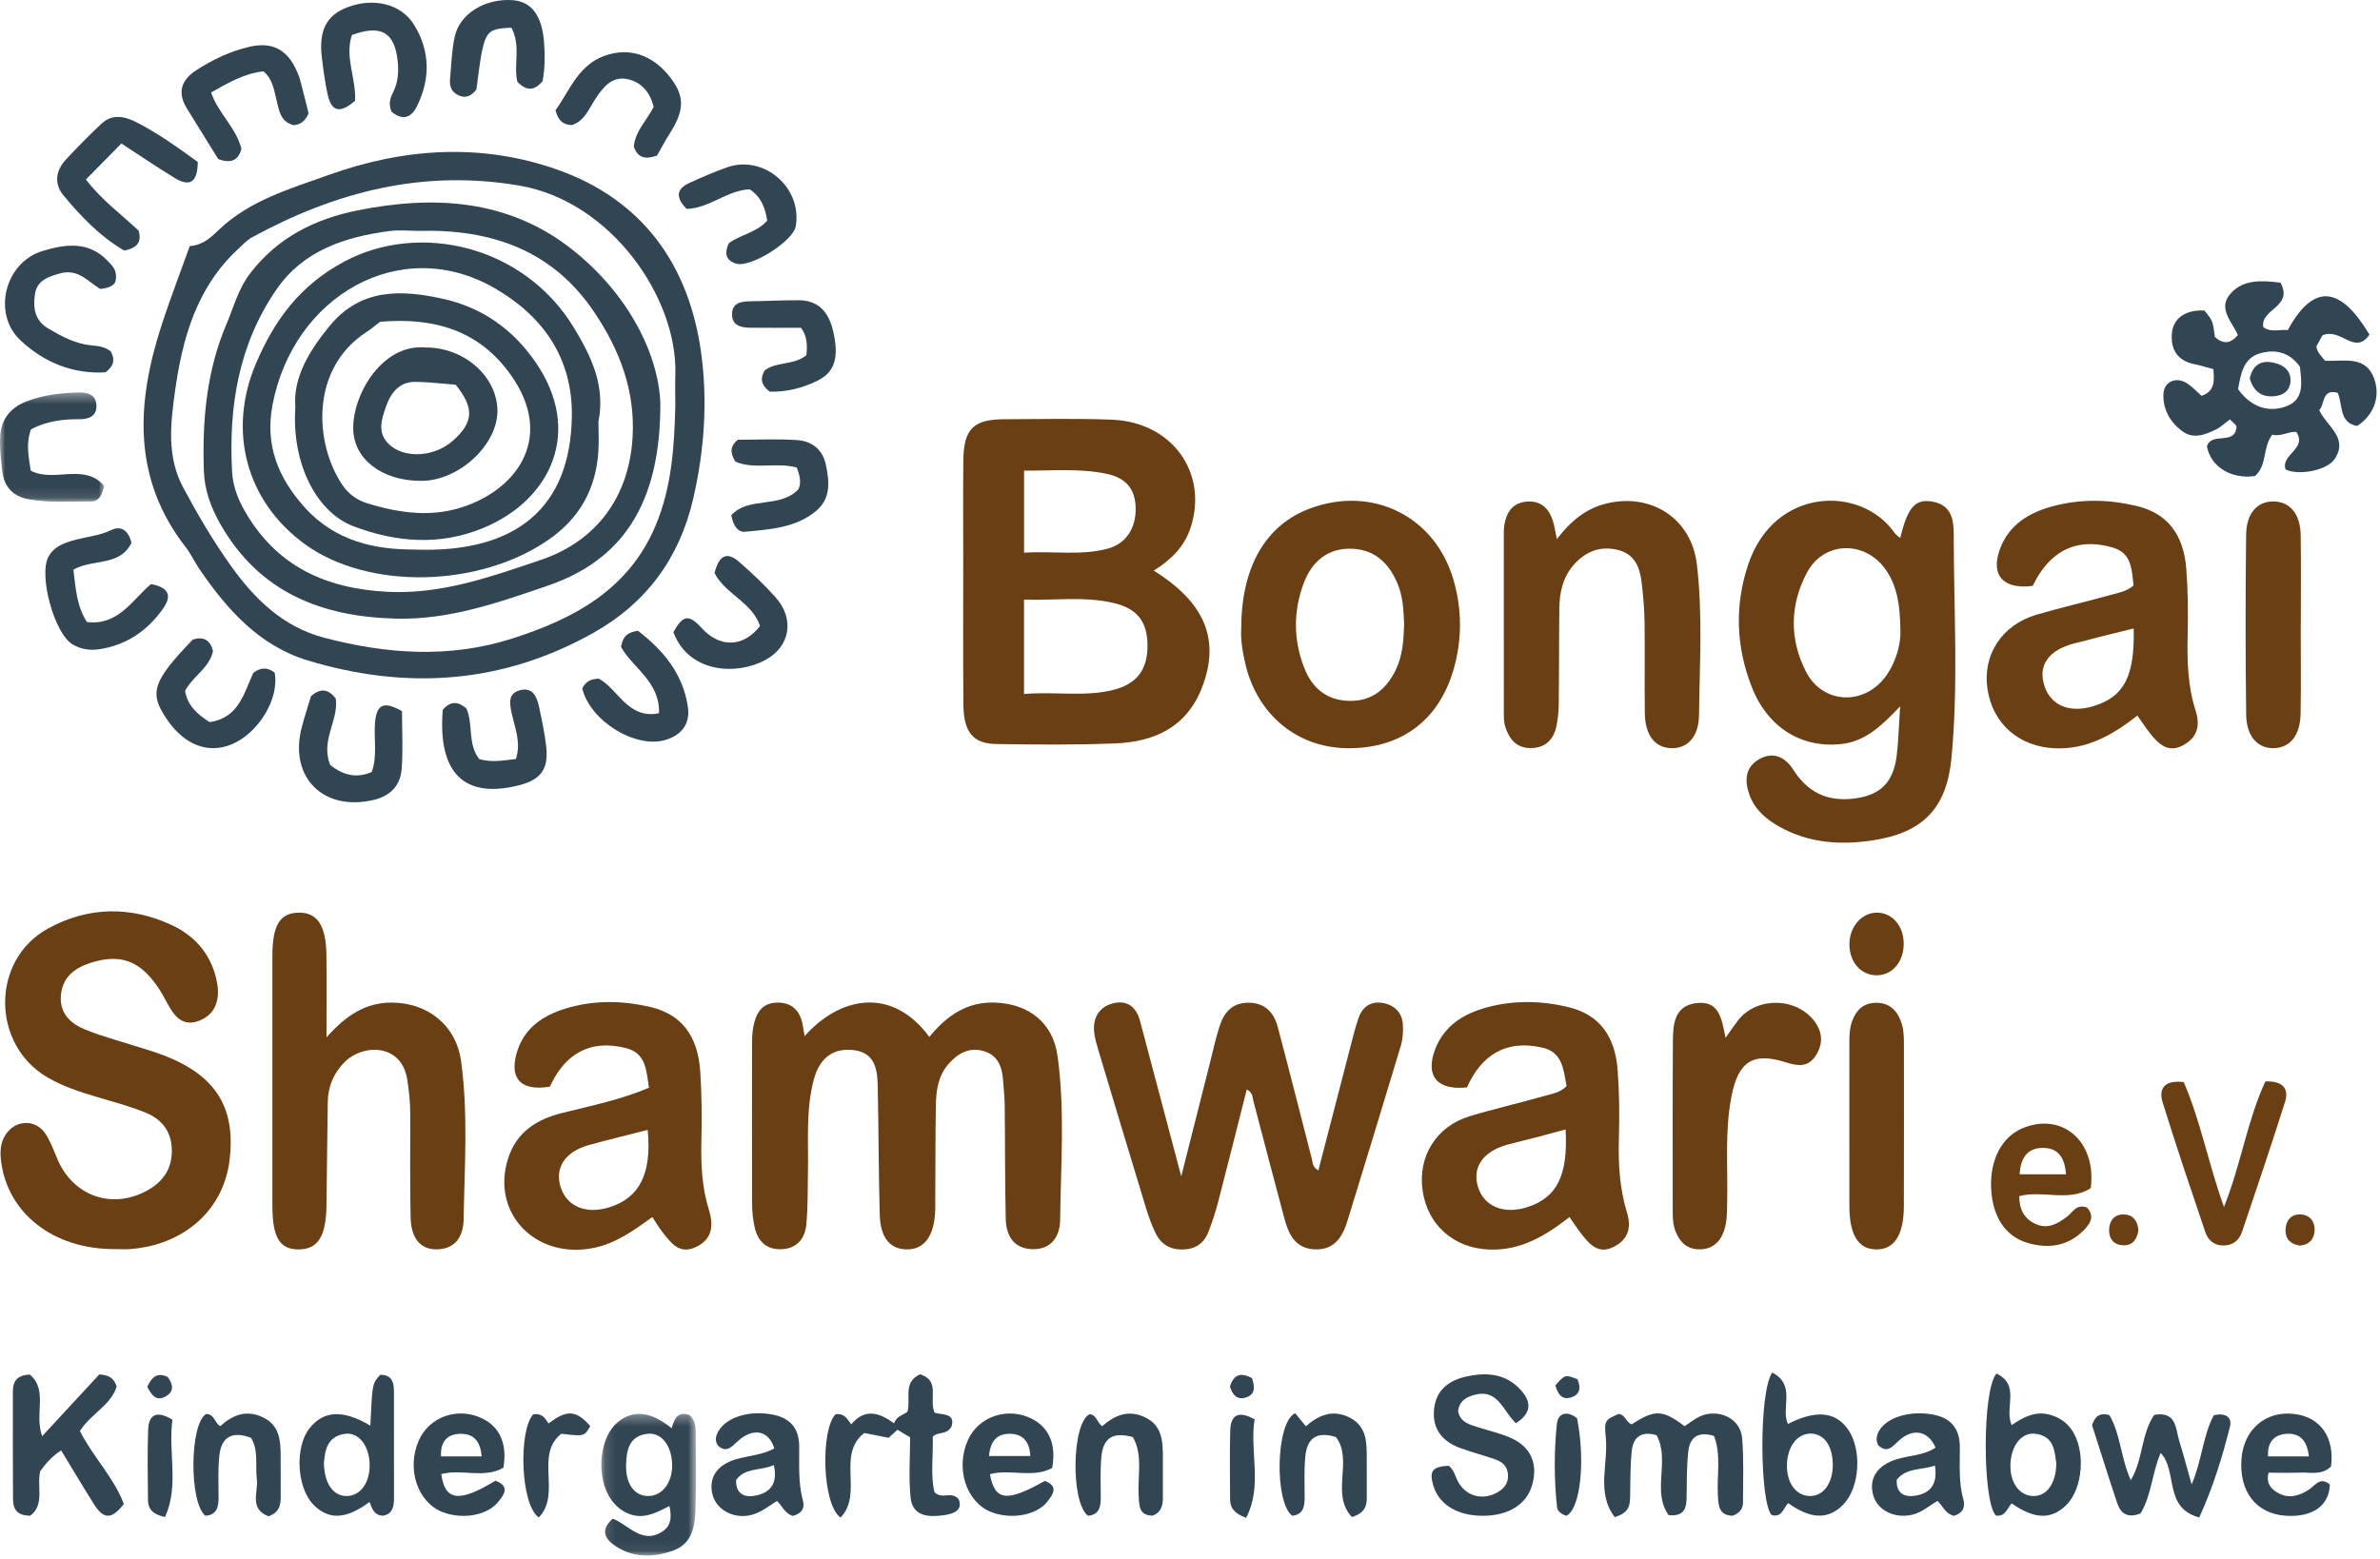 <?xml version="1.0" encoding="UTF-8"?>
<svg width="229px" height="150px" viewBox="0 0 229 150" version="1.1" xmlns="http://www.w3.org/2000/svg" xmlns:xlink="http://www.w3.org/1999/xlink">
    <!-- Generator: Sketch 55.1 (78136) - https://sketchapp.com -->
    <title>Group 135</title>
    <desc>Created with Sketch.</desc>
    <defs>
        <polygon id="path-1" points="0.134 0.309 9.246 0.309 9.246 13.945 0.134 13.945"></polygon>
        <polygon id="path-3" points="0 0.372 10.025 0.372 10.025 10.886 0 10.886"></polygon>
    </defs>
    <g id="Symbols" stroke="none" stroke-width="1" fill="none" fill-rule="evenodd">
        <g id="logos-/-logo_bongai-shamwari" transform="translate(0, -0)">
            <g id="Group-135">
                <path d="M98.535,53.193 C101.314,53.006 103.962,53.497 106.557,52.81 C108.362,52.332 109.336,50.811 109.27,48.807 C109.209,46.957 108.235,45.966 106.453,45.595 C103.846,45.052 101.237,45.317 98.535,45.293 L98.535,53.193 Z M98.529,66.793 C101.554,66.53 104.392,67.102 107.175,66.384 C109.393,65.813 110.409,64.434 110.411,62.159 C110.412,59.841 109.444,58.565 107.122,58.026 C104.289,57.37 101.43,57.805 98.529,57.709 L98.529,66.793 Z M111.01,54.923 C115.979,58.003 117.421,61.607 115.652,66.177 C114.184,69.968 111.098,71.389 107.348,71.545 C103.523,71.704 99.687,71.665 95.857,71.606 C93.624,71.573 92.722,70.459 92.697,67.833 C92.656,63.191 92.682,58.548 92.681,53.905 C92.681,50.705 92.656,47.505 92.691,44.306 C92.725,41.28 93.666,40.353 96.636,40.348 C100.09,40.342 103.549,40.253 106.997,40.392 C112.775,40.624 116.266,45.497 114.567,50.762 C113.976,52.596 112.713,53.847 111.01,54.923 L111.01,54.923 Z" id="Fill-1" fill="#6A3F14"></path>
                <path d="M77.42,99.721 C80.781,95.924 85.799,94.887 89.42,99.795 C91.069,97.777 93.027,96.375 95.786,96.494 C99.028,96.632 101.318,98.442 101.759,101.645 C102.479,106.886 102.064,112.168 102.004,117.431 C101.986,118.974 101.161,120.277 99.332,120.223 C97.535,120.171 96.81,118.923 96.772,117.322 C96.687,113.685 96.713,110.045 96.673,106.405 C96.664,105.591 96.571,104.778 96.514,103.965 C96.424,102.697 96.029,101.579 94.693,101.172 C93.248,100.731 92.12,101.395 91.212,102.463 C90.264,103.578 90.072,104.962 90.049,106.35 C89.997,109.362 90.008,112.374 89.991,115.386 C89.988,115.888 90.001,116.392 89.963,116.892 C89.79,119.128 88.818,120.291 87.184,120.244 C85.628,120.2 84.71,119.112 84.648,116.905 C84.53,112.766 84.545,108.624 84.453,104.486 C84.416,102.854 84.159,101.265 82.052,101.055 C80.13,100.864 78.841,101.836 78.288,103.956 C77.532,106.847 77.795,109.813 77.741,112.754 C77.709,114.447 77.74,116.147 77.586,117.829 C77.46,119.215 76.662,120.184 75.161,120.229 C73.667,120.274 72.86,119.381 72.584,117.991 C72.45,117.32 72.37,116.627 72.368,115.944 C72.35,110.798 72.355,105.652 72.363,100.506 C72.364,99.944 72.375,99.37 72.482,98.822 C72.725,97.568 73.266,96.522 74.751,96.493 C76.266,96.462 77.028,97.336 77.256,98.762 C77.292,98.987 77.332,99.211 77.42,99.721" id="Fill-3" fill="#6A3F14"></path>
                <path d="M64.977,39.086 C64.977,37.898 64.954,36.956 64.981,36.014 C65.193,28.657 58.8,19.383 50.002,17.868 C40.741,16.274 32.328,18.441 24.287,22.819 C23.747,23.112 23.305,23.598 22.848,24.026 C18.899,27.721 17.546,32.588 16.836,37.683 C16.404,40.783 16.035,43.938 17.617,46.902 C19.006,49.506 20.5,52.049 22.213,54.451 C24.484,57.632 27.217,60.315 31.115,61.353 C37.16,62.961 43.26,63.389 49.325,61.442 C55.223,59.549 60.453,56.763 63.053,50.65 C64.662,46.867 64.881,42.865 64.977,39.086 M18.257,23.686 C19.6,23.567 20.321,22.818 21.099,22.08 C24.065,19.269 27.92,18.167 31.625,16.837 C38.879,14.233 46.331,13.755 53.609,16.321 C61.802,19.209 66.303,25.463 67.465,33.974 C68.104,38.657 67.768,43.377 66.697,48.005 C65.384,53.683 62.228,58.018 57.122,60.892 C48.352,65.829 39.12,66.432 29.626,63.568 C24.948,62.157 21.842,58.657 19.176,54.751 C18.717,54.078 18.377,53.318 17.879,52.678 C12.678,46 13.129,38.714 15.568,31.231 C16.381,28.738 17.325,26.289 18.257,23.686" id="Fill-5" fill="#324552"></path>
                <path d="M182.855,60.706 C182.823,58.19 182.537,56.414 181.465,54.859 C179.488,51.99 175.497,52.045 173.865,55.105 C172.214,58.202 172.16,61.524 173.775,64.655 C175.405,67.816 179.449,67.932 181.499,65.012 C182.548,63.519 182.89,61.825 182.855,60.706 M182.831,51.782 C183.561,48.84 184.248,48.023 185.841,48.262 C188.131,48.607 187.981,50.577 187.987,52.087 C188.011,59.046 188.429,66.017 187.766,72.961 C187.303,77.802 185.012,80.148 180.195,80.878 C177.108,81.346 174.059,81.151 171.237,79.577 C169.941,78.854 168.841,77.923 168.331,76.5 C167.851,75.163 167.883,73.834 169.299,73.047 C170.654,72.294 171.795,72.901 172.53,74.054 C173.839,76.109 175.585,77.093 178.042,76.888 C180.775,76.661 182.162,75.449 182.498,72.72 C182.671,71.322 182.698,69.906 182.826,67.981 C181.002,69.899 179.475,71.333 177.236,71.598 C173.391,72.053 170.105,70.062 168.555,66.125 C167.034,62.259 166.891,58.273 168.206,54.335 C170.71,46.835 179.1,46.671 182.305,51.304 C182.406,51.449 182.572,51.55 182.831,51.782" id="Fill-7" fill="#6A3F14"></path>
                <path d="M11.038,120.216 C5.133,120.238 0.705,116.771 0.098,111.7 C-0.027,110.659 0.073,109.684 0.792,108.873 C1.788,107.75 3.488,107.809 4.352,109.084 C4.872,109.849 5.178,110.762 5.552,111.621 C7.082,115.129 10.789,116.424 14.143,114.587 C15.687,113.741 16.579,112.487 16.533,110.637 C16.489,108.829 15.515,107.678 13.954,107.056 C12.446,106.454 10.865,106.029 9.304,105.569 C7.675,105.089 6.067,104.559 4.593,103.705 C-0.848,100.551 -0.9,92.402 4.605,89.372 C8.46,87.249 12.561,87.175 16.563,89.049 C18.898,90.142 20.439,92.04 20.895,94.636 C21.167,96.185 20.752,97.618 19.18,98.232 C17.499,98.89 16.696,97.699 16.005,96.383 C14.055,92.672 11.94,91.613 8.687,92.677 C7.157,93.177 6.001,94.054 5.86,95.808 C5.721,97.539 6.79,98.51 8.191,99.084 C9.694,99.701 11.279,100.116 12.83,100.614 C13.606,100.864 14.391,101.083 15.16,101.352 C20.616,103.261 22.726,106.407 22.087,111.664 C21.508,116.433 17.743,119.812 12.546,120.211 C12.046,120.249 11.541,120.216 11.038,120.216" id="Fill-9" fill="#6A3F14"></path>
                <path d="M119.96,104.853 C119.039,108.488 118.138,112.1 117.202,115.704 C116.951,116.67 116.634,117.623 116.275,118.555 C115.852,119.654 115.028,120.226 113.816,120.254 C112.618,120.283 111.736,119.773 111.218,118.733 C110.83,117.954 110.528,117.122 110.273,116.287 C108.722,111.198 107.192,106.102 105.664,101.006 C105.502,100.466 105.34,99.915 105.282,99.36 C105.14,98.009 105.705,96.958 107.009,96.587 C108.379,96.197 109.317,96.851 109.687,98.241 C110.973,103.08 112.255,107.92 113.658,113.212 C114.645,109.309 115.531,105.798 116.421,102.287 C116.713,101.134 116.965,99.968 117.323,98.834 C117.748,97.487 118.537,96.495 120.126,96.502 C121.694,96.508 122.567,97.425 122.937,98.815 C124.064,103.049 125.134,107.298 126.225,111.542 C126.316,111.894 126.262,112.308 126.852,112.64 C127.916,108.531 128.962,104.475 130.018,100.421 C130.239,99.574 130.443,98.717 130.746,97.898 C131.147,96.815 131.999,96.314 133.13,96.544 C134.215,96.764 134.921,97.482 134.984,98.621 C135.021,99.298 134.974,100.018 134.78,100.664 C133.108,106.24 131.394,111.804 129.691,117.371 C129.204,118.965 128.475,120.32 126.503,120.239 C124.634,120.163 123.994,118.808 123.586,117.282 C122.584,113.532 121.602,109.777 120.614,106.023 C120.506,105.612 120.55,105.128 119.96,104.853" id="Fill-11" fill="#6A3F14"></path>
                <path d="M31.417,99.832 C33.322,97.694 35.197,96.482 37.692,96.492 C41.158,96.505 43.898,98.675 44.37,102.15 C45.056,107.204 44.695,112.298 44.608,117.374 C44.582,118.9 43.887,120.217 42.015,120.24 C40.465,120.259 39.548,119.197 39.507,117.128 C39.439,113.804 39.481,110.478 39.474,107.152 C39.472,106.086 39.356,105.037 39.201,103.976 C38.675,100.371 34.914,100.473 33.194,102.179 C32.113,103.25 31.563,104.548 31.538,106.052 C31.481,109.377 31.462,112.702 31.415,116.026 C31.373,118.985 30.592,120.219 28.775,120.245 C26.929,120.271 26.214,119.131 26.21,116.063 C26.202,108.032 26.202,100 26.211,91.968 C26.214,89.064 26.923,87.899 28.662,87.838 C30.508,87.773 31.372,89.026 31.41,91.937 C31.443,94.412 31.417,96.888 31.417,99.832" id="Fill-13" fill="#6A3F14"></path>
                <path d="M205.301,60.482 C203.321,60.979 201.437,61.43 199.564,61.927 C197.113,62.577 196.105,64.003 196.687,65.931 C197.277,67.888 199.109,68.669 201.438,67.958 C204.367,67.062 205.411,65.108 205.301,60.482 M205.657,68.867 C203.254,70.754 200.789,72.152 197.699,72.016 C194.276,71.865 191.744,69.679 191.234,66.321 C190.737,63.045 192.6,60.148 195.944,59.162 C198.286,58.472 200.672,57.931 203.024,57.273 C203.791,57.059 204.621,56.933 205.285,56.352 C205.113,54.826 205.12,53.219 203.268,52.691 C199.566,51.634 197.087,53.249 195.587,56.388 C192.727,56.751 191.531,55.355 192.413,52.894 C193.283,50.469 195.278,49.305 197.603,48.697 C200.259,48.001 202.965,48.062 205.625,48.706 C208.511,49.403 210.103,51.402 210.361,54.736 C210.525,56.858 210.547,58.998 210.493,61.127 C210.43,63.588 210.505,66.026 211.255,68.381 C211.727,69.863 211.42,70.99 210.049,71.728 C208.596,72.511 207.688,71.599 206.871,70.572 C206.482,70.085 206.145,69.556 205.657,68.867" id="Fill-15" fill="#6A3F14"></path>
                <path d="M150.64,108.698 C149.588,108.983 148.687,109.232 147.782,109.468 C146.875,109.705 145.961,109.913 145.057,110.16 C142.704,110.805 141.642,112.322 142.204,114.209 C142.771,116.116 144.701,116.91 146.971,116.174 C149.818,115.249 150.884,113.122 150.64,108.698 M150.734,104.537 C150.432,102.849 150.305,101.267 148.426,100.831 C144.836,99.997 142.495,101.621 141.152,104.652 C138.268,104.959 137.142,103.552 138.064,101.048 C138.926,98.708 140.85,97.54 143.115,96.938 C145.708,96.25 148.353,96.301 150.955,96.939 C153.823,97.642 155.401,99.644 155.65,103.011 C155.812,105.199 155.83,107.405 155.768,109.6 C155.699,112.004 155.835,114.376 156.54,116.675 C157.001,118.176 156.651,119.295 155.274,119.999 C153.791,120.759 152.935,119.743 152.137,118.722 C151.756,118.234 151.418,117.71 151.011,117.132 C148.705,118.938 146.326,120.37 143.301,120.259 C139.891,120.133 137.34,117.908 136.876,114.539 C136.424,111.267 138.204,108.4 141.413,107.426 C143.751,106.717 146.14,106.176 148.491,105.504 C149.254,105.286 150.094,105.172 150.734,104.537" id="Fill-17" fill="#6A3F14"></path>
                <path d="M62.322,108.742 C60.444,109.223 58.564,109.678 56.7,110.189 C54.367,110.828 53.338,112.395 53.955,114.285 C54.554,116.117 56.396,116.88 58.59,116.204 C61.548,115.293 62.721,112.963 62.322,108.742 M62.444,104.684 C62.178,103.058 62.2,101.37 60.234,100.871 C56.665,99.966 54.292,101.537 52.911,104.584 C50.193,105.024 49.054,103.894 49.671,101.506 C50.365,98.816 52.457,97.573 54.924,96.92 C57.455,96.249 60.039,96.315 62.582,96.915 C65.534,97.613 67.141,99.641 67.376,103.102 C67.529,105.354 67.54,107.622 67.486,109.88 C67.434,112.094 67.543,114.281 68.199,116.397 C68.692,117.985 68.531,119.299 66.913,120.039 C65.306,120.773 64.506,119.54 63.685,118.502 C63.378,118.112 63.13,117.677 62.769,117.134 C61.012,118.392 59.313,119.642 57.182,120.09 C51.565,121.271 47.194,116.754 48.894,111.476 C49.713,108.931 51.657,107.715 54.115,107.107 C56.901,106.417 59.722,105.838 62.444,104.684" id="Fill-19" fill="#6A3F14"></path>
                <path d="M135.103,60.074 C135.056,58.691 134.982,57.307 134.407,56.019 C133.55,54.096 132.178,52.842 129.957,52.807 C127.861,52.773 126.261,53.924 125.436,56.14 C124.434,58.83 124.443,61.551 125.474,64.235 C126.242,66.234 127.675,67.43 129.883,67.454 C132.011,67.478 133.394,66.324 134.292,64.481 C134.971,63.085 135.057,61.585 135.103,60.074 M119.43,60.489 C119.433,54.515 121.814,50.502 126.065,48.93 C132.104,46.696 138.12,49.715 139.872,55.873 C140.681,58.715 140.68,61.569 139.866,64.411 C138.445,69.377 134.731,72.102 129.543,72.007 C124.809,71.92 121.036,68.813 119.857,64.029 C119.541,62.743 119.359,61.441 119.43,60.489" id="Fill-21" fill="#6A3F14"></path>
                <path d="M149.796,51.883 C151.183,50.09 152.656,48.897 154.662,48.436 C158.961,47.446 162.751,49.951 163.27,54.308 C163.844,59.121 163.533,63.964 163.479,68.793 C163.455,70.934 162.361,72.048 160.801,72.004 C159.245,71.961 158.294,70.771 158.264,68.664 C158.223,65.715 158.278,62.763 158.237,59.813 C158.22,58.563 158.101,57.31 157.959,56.066 C157.795,54.62 157.297,53.345 155.704,52.935 C154.018,52.502 152.599,53.054 151.464,54.313 C150.402,55.493 150.057,56.96 150.038,58.496 C149.999,61.572 150.02,64.648 149.982,67.724 C149.973,68.47 149.904,69.229 149.741,69.955 C149.444,71.279 148.586,72.026 147.195,71.995 C145.858,71.964 145.191,71.075 144.829,69.924 C144.7,69.515 144.697,69.056 144.696,68.619 C144.688,62.906 144.69,57.194 144.693,51.481 C144.693,51.168 144.693,50.85 144.743,50.542 C144.939,49.314 145.528,48.406 146.867,48.278 C148.194,48.151 149,48.872 149.397,50.072 C149.57,50.593 149.639,51.148 149.796,51.883" id="Fill-23" fill="#6A3F14"></path>
                <path d="M215.347,37.456 C216.585,39.184 218.277,39.75 220.024,39.089 C221.771,38.429 221.444,36.689 221.292,35.29 C220.246,33.826 218.817,33.581 217.381,34.029 C215.866,34.502 215.601,35.967 215.347,37.456 M219.427,27.204 C220.707,29.562 217.45,29.73 217.775,31.49 C218.538,32.031 219.365,31.678 220.128,31.771 C222.782,26.884 225.407,27.883 227.989,32.21 C226.559,34.24 225.268,31.534 223.502,32.261 C223.4,32.316 223.175,32.843 222.876,33.328 C222.941,33.93 223.386,34.282 223.699,34.713 C225.547,34.832 227.71,34.104 228.499,36.627 C229.022,38.297 228.347,39.997 226.799,40.997 C225.033,40.674 225.452,39.016 224.931,37.804 C223.365,37.386 223.721,38.929 223.147,39.468 C223.887,41.042 225.979,42.119 224.651,44.157 C223.92,45.279 221.202,45.79 219.919,45.187 C219.402,43.757 222.045,43.198 220.943,41.564 C220.116,41.532 219.387,42.065 218.637,41.827 C217.675,43.093 218.158,44.822 216.964,45.818 C214.653,46.136 212.703,44.898 212.347,42.962 C212.794,41.51 215.047,42.917 215.192,41.096 C215.208,40.892 214.824,40.656 214.561,40.362 C214.07,40.723 213.667,41.117 213.185,41.351 C212.156,41.85 211.042,42.287 209.986,41.506 C208.827,40.649 208.126,39.446 208.158,37.978 C208.185,36.728 209.381,36.193 210.459,36.91 C210.967,37.248 211.391,37.71 211.832,38.099 C213.175,37.609 213.043,36.611 212.968,35.524 C212.335,35.357 211.748,35.173 211.149,35.051 C209.496,34.715 208.838,33.624 208.978,32.056 C209.108,30.598 210.346,29.794 212.101,29.884 C212.912,30.875 212.912,30.875 213.113,32.427 C213.877,33.131 214.607,33.112 215.325,32.248 C214.786,30.99 213.387,29.724 214.566,28.322 C215.814,26.84 217.657,26.993 219.427,27.204" id="Fill-25" fill="#324552"></path>
                <path d="M166.031,99.882 C166.506,99.213 166.845,98.703 167.217,98.219 C168.981,95.919 172.823,95.948 174.584,98.287 C175.387,99.354 175.43,100.5 174.693,101.615 C173.973,102.704 173.016,102.622 171.871,102.253 C168.674,101.222 167.252,102.148 166.597,105.53 C165.946,108.892 166.262,112.292 166.186,115.677 C166.165,116.62 166.195,117.561 165.877,118.47 C165.48,119.6 164.706,120.243 163.492,120.237 C162.348,120.231 161.66,119.585 161.237,118.556 C160.989,117.952 160.948,117.338 160.948,116.711 C160.947,111.184 160.928,105.656 160.965,100.129 C160.976,98.524 161.136,96.808 163.197,96.544 C165.453,96.255 165.661,98.096 166.031,99.882" id="Fill-27" fill="#6A3F14"></path>
                <path d="M221.373,60.206 C221.373,63.029 221.409,65.853 221.361,68.675 C221.326,70.767 220.36,71.957 218.81,72.004 C217.257,72.051 216.153,70.905 216.125,68.793 C216.049,63.023 216.053,57.25 216.119,51.479 C216.143,49.364 217.213,48.229 218.784,48.262 C220.367,48.296 221.34,49.473 221.37,51.548 C221.411,54.433 221.381,57.32 221.381,60.206 L221.373,60.206 Z" id="Fill-29" fill="#6A3F14"></path>
                <path d="M177.943,108.172 C177.944,105.535 177.944,102.896 177.944,100.258 C177.944,99.567 177.979,98.89 178.23,98.222 C178.626,97.171 179.325,96.543 180.459,96.512 C181.677,96.479 182.446,97.122 182.882,98.233 C183.166,98.955 183.193,99.7 183.193,100.455 C183.192,105.669 183.203,110.882 183.187,116.095 C183.179,118.903 182.23,120.308 180.453,120.245 C178.781,120.186 177.953,118.823 177.945,116.087 C177.937,113.449 177.943,110.811 177.943,108.172" id="Fill-31" fill="#6A3F14"></path>
                <path d="M213.987,116.157 C215.621,112.097 216.22,107.842 217.972,104.076 C219.698,104.027 220.261,104.794 219.854,106.078 C218.529,110.256 217.127,114.41 215.723,118.562 C215.44,119.4 214.8,119.89 213.862,119.867 C212.991,119.844 212.44,119.319 212.188,118.57 C210.787,114.418 209.374,110.269 208.084,106.083 C207.663,104.719 208.316,103.923 210.116,104.145 C211.749,107.923 212.504,112.062 213.987,116.157" id="Fill-33" fill="#6A3F14"></path>
                <path d="M9.551,132.281 C10.59,132.331 10.964,132.698 11.225,133.427 C10.694,135.249 8.74,136.051 7.689,137.725 C8.903,140.153 10.956,142.185 11.914,144.74 C10.738,146.27 9.97,146.244 9.023,144.738 C7.961,143.049 6.942,141.332 5.881,139.588 C4.954,140.188 4.375,140.897 3.866,141.595 C3.526,143.078 4.324,144.808 2.918,145.871 C1.617,145.875 1.259,145.217 1.254,144.292 C1.236,140.842 1.229,137.393 1.238,133.943 C1.241,133.043 1.538,132.331 2.88,132.295 C4.65,133.81 3.272,136.116 4.059,138.219 C6.005,136.115 7.867,134.102 9.551,132.281" id="Fill-35" fill="#324552"></path>
                <path d="M155.725,136.085 C156.385,136.115 156.458,136.911 157.005,137.081 C159.226,135.634 159.967,135.656 162.089,137.259 C162.795,136.797 163.461,136.204 164.36,136.076 C165.995,135.842 167.49,136.79 167.626,138.43 C167.796,140.488 167.711,142.566 167.707,144.636 C167.706,145.269 167.306,145.66 166.711,145.878 C165.375,145.842 165.345,144.89 165.29,143.902 C165.183,142 165.628,140.042 164.92,138.196 C163.325,137.708 162.577,138.394 162.44,139.719 C162.285,141.212 162.306,142.724 162.28,144.229 C162.263,145.249 161.963,145.955 160.559,145.823 C158.905,143.542 160.716,140.588 159.397,138.127 C157.983,137.712 157.152,138.248 157.007,139.637 C156.858,141.066 156.872,142.513 156.85,143.953 C156.837,144.803 156.796,145.6 155.366,146.005 C153.562,143.664 154.772,140.861 154.505,138.33 C154.328,136.658 154.488,136.642 155.725,136.085" id="Fill-37" fill="#324552"></path>
                <g id="Group-41" transform="translate(57.722, 135.765)">
                    <mask id="mask-2" fill="white">
                        <use xlink:href="#path-1"></use>
                    </mask>
                    <g id="Clip-40"></g>
                    <path d="M6.952,5.263 C6.939,3.426 5.959,2.079 4.598,2.225 C2.805,2.418 2.543,3.811 2.519,5.265 C2.488,7.098 3.349,8.237 4.687,8.215 C5.998,8.193 6.964,6.934 6.952,5.263 M6.903,1.694 C7.162,0.742 7.509,0.036 8.609,0.415 C9.157,0.872 9.22,1.508 9.223,2.132 C9.236,4.64 9.282,7.15 9.193,9.655 C9.137,11.254 8.808,12.847 7.022,13.478 C5.037,14.179 3.052,14.174 1.288,12.882 C0.454,12.271 0.065,11.425 1.234,10.391 C2.754,10.962 4.121,13 6.128,11.548 C6.869,11.011 6.907,10.183 6.689,9.174 C5.392,9.851 4.111,10.521 2.665,9.876 C1.833,9.506 1.224,8.891 0.799,8.089 C-0.382,5.858 0.062,2.468 1.714,1.109 C3.197,-0.112 4.895,0.051 6.903,1.694" id="Fill-39" fill="#324552" mask="url(#mask-2)"></path>
                </g>
                <path d="M145.859,136.975 C144.625,135.809 144.148,133.665 141.929,134.228 C141.092,134.441 140.409,134.831 140.297,135.814 C140.491,136.877 141.376,137.092 142.213,137.362 C143.286,137.707 144.405,137.948 145.423,138.412 C147.33,139.281 148.001,140.926 147.417,142.931 C146.873,144.8 145.146,145.875 142.682,145.881 C140.231,145.886 138.457,144.803 137.911,142.967 C137.496,141.574 137.818,141.157 139.378,141.063 C139.927,141.456 140.017,142.117 140.321,142.653 C141.062,143.959 142.552,144.395 143.9,143.722 C144.616,143.364 145.134,142.856 145.1,141.976 C145.07,141.175 144.596,140.703 143.894,140.46 C142.77,140.072 141.616,139.768 140.498,139.36 C138.777,138.731 137.793,137.522 137.984,135.629 C138.166,133.828 139.343,132.881 141.027,132.494 C142.963,132.05 144.828,132.168 146.259,133.703 C147.192,134.704 147.599,135.86 145.859,136.975" id="Fill-42" fill="#324552"></path>
                <path d="M198.787,113.014 C198.671,111.418 198.037,110.451 196.516,110.475 C194.981,110.499 194.419,111.542 194.32,113.014 L198.787,113.014 Z M194.291,115.116 C194.277,116.347 194.747,117.313 195.912,117.818 C197.039,118.307 197.967,117.787 198.855,117.12 C199.419,116.698 199.779,115.83 200.802,116.214 C201.607,117.056 201.088,117.812 200.46,118.437 C198.929,119.96 197.051,120.203 195.059,119.611 C192.924,118.977 191.696,117.051 191.583,114.329 C191.468,111.579 192.632,109.391 194.648,108.566 C198.431,107.018 201.745,109.855 201.169,114.347 C199.074,115.715 196.58,114.516 194.291,115.116 L194.291,115.116 Z" id="Fill-44" fill="#6A3F14"></path>
                <path d="M205.958,145.655 C204.693,146.153 204.045,145.636 203.726,144.692 C202.869,142.145 202.07,139.579 201.293,137.161 C201.593,136.285 202.024,135.942 202.96,136.187 C204.039,137.998 204.044,140.286 205.02,142.458 C206.225,140.452 205.996,138.037 207.277,136.17 C209.476,135.797 209.321,137.546 209.699,138.739 C210.112,140.043 210.452,141.37 210.875,142.866 C211.878,140.561 211.947,138.174 213.013,136.206 C214.164,135.935 214.791,136.419 214.562,137.317 C213.823,140.21 212.968,143.078 211.606,146.044 C208.151,145.116 209.56,141.586 207.898,139.834 C207.065,141.722 207.041,143.863 205.958,145.655" id="Fill-46" fill="#324552"></path>
                <path d="M80.402,136.107 C81.33,136.004 81.524,136.626 81.906,137.081 C83.206,135.511 84.603,135.941 86.027,136.985 C86.258,136.271 86.949,136.178 87.319,135.861 C87.666,134.589 86.837,133.042 88.53,132.263 C90.506,132.881 89.36,134.613 89.917,135.948 C90.496,136.199 91.977,135.914 91.555,137.285 C91.079,138.157 90.245,137.746 89.747,138.271 C89.809,140.096 89.514,141.968 89.911,143.601 C90.69,144.379 91.467,143.442 92.238,144.277 C92.692,145.365 91.719,145.706 90.802,145.83 C89.38,146.022 87.805,145.985 87.614,144.11 C87.419,142.189 87.571,140.232 87.571,138.331 C87.004,137.992 86.598,137.749 86.354,137.604 C86.05,137.877 85.724,138.171 85.496,138.375 C84.52,138.183 83.856,138.053 83.155,137.915 C80.459,140.016 83.095,143.775 80.874,146.054 C79.085,144.779 78.944,137.57 80.402,136.107" id="Fill-48" fill="#324552"></path>
                <path d="M31.169,140.78 C31.194,142.831 32.107,144.019 33.404,143.979 C34.69,143.939 35.578,142.711 35.567,140.986 C35.556,139.183 34.533,137.812 33.204,137.993 C31.427,138.234 31.271,139.665 31.169,140.78 M35.634,137.205 C35.823,133.144 35.823,133.144 36.581,132.319 C37.693,132.291 37.905,133.029 37.906,133.927 C37.911,137.382 37.908,140.836 37.908,144.291 C37.908,145.123 37.678,145.777 36.784,145.876 C35.918,145.784 35.795,145.115 35.555,144.55 C33.314,146.222 31.644,146.309 30.179,144.835 C28.552,143.199 28.34,139.278 29.781,137.461 C31.135,135.754 32.985,135.637 35.634,137.205" id="Fill-50" fill="#324552"></path>
                <path d="M197.856,140.852 C197.691,139.704 197.666,138.201 195.823,137.987 C194.487,137.831 193.482,139.161 193.441,140.987 C193.403,142.697 194.299,143.935 195.607,143.979 C196.9,144.024 197.818,142.836 197.856,140.852 M192.095,132.195 C194.435,133.284 192.828,135.525 193.561,137.155 C194.667,136.396 195.855,135.743 197.308,136.177 C198.12,136.42 198.788,136.851 199.282,137.531 C200.714,139.498 200.458,143.25 198.789,144.875 C197.354,146.273 195.742,146.217 193.56,144.688 C193.119,145.158 192.963,146.002 192.042,145.855 C190.763,144.597 190.695,133.828 192.095,132.195" id="Fill-52" fill="#324552"></path>
                <path d="M176.348,141.008 C176.356,139.191 175.532,137.995 174.256,137.971 C172.919,137.946 171.949,139.235 171.937,141.052 C171.926,142.772 172.845,143.978 174.169,143.979 C175.446,143.981 176.34,142.761 176.348,141.008 M170.52,132.094 C172.864,133.318 171.313,135.546 172.033,137.045 C174.719,135.676 176.598,135.84 177.811,137.565 C179.169,139.498 178.954,143.129 177.383,144.775 C175.971,146.254 174.254,146.248 172.065,144.666 C171.602,145.081 171.473,146.119 170.454,145.8 C169.338,144.609 169.201,134.049 170.52,132.094" id="Fill-54" fill="#324552"></path>
                <path d="M19.031,15.59 C19.001,17.553 18.286,18.027 16.789,17.115 C15.084,16.077 13.433,14.951 11.681,13.811 C10.515,14.994 9.433,16.092 8.27,17.272 C9.707,19.187 11.637,20.605 13.335,22.191 C13.68,23.37 13.123,23.878 11.955,24.115 C9.668,22.789 7.799,20.853 6.09,18.783 C5.187,17.687 5.363,16.406 6.341,15.356 C7.453,14.165 8.591,12.993 9.786,11.887 C10.821,10.927 12.036,11.206 13.129,11.765 C15.248,12.848 17.173,14.24 19.031,15.59" id="Fill-56" fill="#324552"></path>
                <path d="M12.645,52.245 C11.528,54.552 8.884,53.761 7.06,54.829 C7.288,56.571 7.359,58.311 8.363,59.865 C11.385,60.23 12.714,57.746 14.522,56.216 C16.148,56.504 16.617,57.262 15.698,58.563 C14.188,60.701 12.171,62.095 9.53,62.486 C8.627,62.619 7.773,62.482 6.989,62.022 C5.239,60.997 3.698,55.403 4.658,53.587 C5.139,52.678 6.005,52.32 6.921,52.045 C8.175,51.668 9.491,51.601 10.716,51.009 C11.675,50.543 12.389,51.105 12.645,52.245" id="Fill-58" fill="#324552"></path>
                <path d="M10.658,33.817 C11.08,34.591 10.982,35.197 10.154,35.833 C7.07,36.019 4.238,34.906 1.948,32.732 C-0.779,30.143 0.49,25.248 4.088,24.157 C6.298,23.486 8.544,23.171 10.391,25.14 C10.824,25.601 11.319,26.012 11.121,27.042 C11.016,27.473 10.486,27.725 9.648,27.809 C8.518,27.169 7.561,25.813 5.776,26.313 C4.596,26.643 3.562,26.998 3.365,28.309 C3.173,29.588 3.318,30.83 4.615,31.598 C5.916,32.369 7.234,33.083 8.776,33.238 C9.4,33.301 10.033,33.334 10.658,33.817" id="Fill-60" fill="#324552"></path>
                <path d="M37.672,10.748 C37.327,9.925 37.583,9.374 37.865,8.791 C38.313,7.865 38.374,6.86 38.263,5.848 C37.961,3.109 36.674,2.345 33.864,3.364 C33.143,5.47 34.284,7.591 34.164,9.7 C32.714,10.946 31.901,10.769 31.528,9.099 C31.27,7.941 31.118,6.756 30.973,5.577 C30.649,2.936 31.406,1.465 33.437,0.695 C35.93,-0.249 38.578,0.353 39.828,2.367 C41.396,4.894 41.428,7.591 40.109,10.249 C39.566,11.344 38.71,11.631 37.672,10.748" id="Fill-62" fill="#324552"></path>
                <path d="M29.695,10.899 C29.346,11.715 28.883,11.975 28.271,12.05 C26.972,11.734 26.858,10.645 26.6,9.606 C26.364,8.655 26.248,7.623 25.347,6.866 C23.514,7.066 21.957,7.964 20.313,8.899 C20.985,10.894 22.726,12.28 23.231,14.33 C22.912,15.515 22.149,15.733 20.998,15.31 C20.012,13.717 18.99,12.074 17.976,10.426 C17.036,8.896 17.444,7.691 18.891,6.755 C20.478,5.729 22.171,4.921 24.017,4.499 C26.188,4.002 27.651,4.775 28.545,6.812 C28.671,7.098 28.796,7.388 28.876,7.688 C29.163,8.77 29.431,9.857 29.695,10.899" id="Fill-64" fill="#324552"></path>
                <path d="M29.923,67.001 C30.867,66.18 31.602,66.322 32.307,67.228 C32.609,69.314 30.819,71.241 31.768,73.619 C32.835,74.464 34.133,75.012 35.771,74.296 C36.314,72.765 35.97,71.19 36.078,69.653 C36.208,67.788 36.906,67.424 38.681,68.448 C38.681,70.256 38.788,72.133 38.648,73.992 C38.531,75.56 37.608,76.586 35.983,76.978 C31.177,78.138 27.819,74.861 29.007,70.111 C29.264,69.085 29.603,68.079 29.923,67.001" id="Fill-66" fill="#324552"></path>
                <g id="Group-70" transform="translate(0, 37.398)">
                    <mask id="mask-4" fill="white">
                        <use xlink:href="#path-3"></use>
                    </mask>
                    <g id="Clip-69"></g>
                    <path d="M2.987,3.916 C2.46,5.346 2.774,6.629 2.958,7.898 C5.175,9.086 8.124,7.108 10.025,9.372 C9.812,10.304 9.488,10.866 8.75,10.86 C6.748,10.845 4.737,11.013 2.745,10.65 C1.258,10.378 0.415,9.471 0.227,8.009 C0.083,6.894 -0.038,5.76 0.011,4.642 C0.083,2.988 0.987,1.84 2.541,1.236 C4.14,0.614 5.819,0.425 7.517,0.374 C8.405,0.347 9.238,0.567 9.279,1.615 C9.32,2.668 8.53,2.956 7.62,2.949 C6.037,2.937 4.5,3.127 2.987,3.916" id="Fill-68" fill="#324552" mask="url(#mask-4)"></path>
                </g>
                <path d="M18.553,61.548 C19.571,61.239 20.234,61.577 20.494,62.663 C20.146,64.304 18.544,65.077 17.81,66.489 C18.042,67.925 19.002,68.757 20.173,69.497 C22.982,69.098 23.471,66.701 24.375,64.757 C25.126,64.169 25.792,64.256 26.422,64.723 C26.918,67.216 24.856,70.591 22.267,71.646 C20.026,72.559 17.791,71.714 16.129,69.327 C14.3,66.701 14.63,65.638 18.553,61.548" id="Fill-71" fill="#324552"></path>
                <path d="M186.175,141.053 C184.85,141.505 183.415,141.237 182.498,142.422 C182.444,143.748 183.244,144.115 184.305,143.945 C185.765,143.711 186.459,142.811 186.175,141.053 M188.002,145.888 C187.129,145.657 186.964,144.956 186.426,144.454 C185.666,144.877 184.98,145.523 184.071,145.759 C182.376,146.198 180.67,145.402 180.243,143.923 C179.775,142.3 180.63,141.008 182.502,140.441 C183.744,140.065 185.106,140.068 186.239,139.326 C185.539,137.701 184.082,137.399 182.708,138.649 C182.069,139.23 181.588,139.905 180.714,139.089 C180.494,138.644 180.537,138.235 180.746,137.813 C181.424,136.443 183.708,135.723 185.967,136.135 C187.729,136.456 188.561,137.486 188.573,139.262 C188.585,140.951 188.44,142.65 188.911,144.314 C189.133,145.096 188.82,145.642 188.002,145.888" id="Fill-73" fill="#324552"></path>
                <path d="M70.822,142.442 C70.801,143.874 71.718,144.162 72.814,143.916 C74.251,143.592 74.827,142.626 74.455,140.998 C73.207,141.579 71.732,141.193 70.822,142.442 M76.255,145.896 C75.419,145.574 75.254,144.876 74.752,144.456 C73.923,144.988 73.138,145.631 72.135,145.837 C70.513,146.172 68.916,145.269 68.556,143.833 C68.158,142.25 68.966,141.011 70.738,140.467 C71.984,140.084 73.333,140.047 74.5,139.398 C73.984,137.664 72.46,137.349 70.975,138.714 C70.376,139.265 69.921,139.825 69.128,139.175 C68.835,138.813 68.83,138.434 68.967,138.074 C69.552,136.539 71.811,135.709 74.202,136.115 C75.93,136.408 76.877,137.355 76.898,139.165 C76.918,140.916 76.782,142.675 77.252,144.406 C77.468,145.201 77.077,145.713 76.255,145.896" id="Fill-75" fill="#324552"></path>
                <path d="M222.156,140.165 C221.999,138.649 221.294,137.9 219.976,137.996 C218.758,138.085 218.15,138.852 218.229,140.165 L222.156,140.165 Z M224.289,141.14 C223.373,142.008 222.32,141.688 221.342,141.726 C220.342,141.766 219.339,141.735 218.278,141.735 C218.015,142.753 218.5,143.326 219.262,143.724 C220.266,144.249 221.196,143.961 222.1,143.404 C222.73,143.015 223.232,142.045 224.176,142.881 C224.104,144.913 222.521,146.038 219.957,145.879 C217.091,145.701 215.422,143.56 215.674,140.387 C215.898,137.554 218.019,135.754 220.748,136.08 C223.263,136.381 224.645,138.314 224.289,141.14 L224.289,141.14 Z" id="Fill-77" fill="#324552"></path>
                <path d="M95.163,140.128 L99.139,140.128 C99.07,138.824 98.492,138.038 97.249,137.992 C95.915,137.942 95.273,138.725 95.163,140.128 M95.249,141.877 C95.717,144.454 96.874,144.593 100.526,142.524 C101.889,143.028 101.319,143.835 100.762,144.535 C99.716,145.852 97.257,146.267 95.362,145.516 C92.967,144.566 91.917,141.324 93.125,138.607 C94.153,136.295 97.009,135.358 99.333,136.57 C100.967,137.423 101.651,139.068 101.237,141.28 C99.36,142.298 97.216,141.347 95.249,141.877" id="Fill-79" fill="#324552"></path>
                <path d="M46.347,140.165 C46.233,138.819 45.664,137.973 44.314,137.992 C42.992,138.011 42.362,138.786 42.435,140.165 L46.347,140.165 Z M48.44,141.251 C46.575,142.331 44.428,141.348 42.462,141.865 C42.797,144.457 44.187,144.636 47.675,142.501 C49.137,143.072 48.47,143.915 47.855,144.631 C46.782,145.88 44.444,146.241 42.598,145.53 C40.18,144.599 39.1,141.391 40.285,138.657 C41.299,136.317 44.111,135.357 46.466,136.547 C48.118,137.381 48.813,138.985 48.44,141.251 L48.44,141.251 Z" id="Fill-81" fill="#324552"></path>
                <path d="M42.601,68.314 C43.287,67.51 44.029,67.428 44.885,68.197 C45.551,69.703 44.965,71.569 46.11,73.056 C47.251,73.394 48.409,73.204 49.64,73.043 C50.161,71.454 49.533,70.034 49.226,68.609 C49.023,67.667 48.888,66.757 49.991,66.44 C51.221,66.087 51.653,67.02 51.862,68.005 C52.134,69.29 52.419,70.579 52.559,71.882 C52.79,74.026 52.033,75.035 49.968,75.567 C44.677,76.929 42.11,74.411 42.601,68.314" id="Fill-83" fill="#324552"></path>
                <path d="M63.212,14.975 C62.113,15.367 61.363,15.215 60.985,14.107 C61.123,12.614 62.241,11.573 62.892,10.293 C62.553,8.863 61.685,7.86 60.306,7.604 C58.881,7.339 58.05,8.377 57.319,9.471 C56.675,10.436 56.263,11.64 55.028,12.037 C54.176,12.012 53.701,11.603 53.451,10.612 C54.869,8.648 55.706,6.009 58.627,5.222 C60.837,4.627 62.922,5.398 64.529,7.499 C65.882,9.268 65.857,10.621 64.467,12.807 C64.034,13.489 63.655,14.206 63.212,14.975" id="Fill-85" fill="#324552"></path>
                <path d="M64.792,60.843 C65.704,59.182 66.282,59.095 67.505,60.438 C69.255,62.357 71.505,62.33 73.126,60.252 C72.4,57.978 69.786,57.189 68.753,55.149 C69.175,53.43 69.954,53.054 71.122,54.079 C72.346,55.151 73.54,56.273 74.623,57.483 C76.466,59.545 76.06,62.205 73.661,63.508 C70.787,65.067 66.231,64.718 64.792,60.843" id="Fill-87" fill="#324552"></path>
                <path d="M56.024,66.249 C56.37,65.578 56.842,65.339 57.614,65.318 C59.476,66.289 60.392,69.247 63.407,68.643 C63.536,65.615 60.788,64.204 59.752,62.251 C59.957,61.121 60.482,60.853 61.386,60.706 C63.761,62.549 65.726,64.804 66.189,68.055 C66.418,69.665 65.593,70.716 64.094,71.194 C61.208,72.114 56.773,69.411 56.024,66.249" id="Fill-89" fill="#324552"></path>
                <path d="M70.359,49.594 C72.05,47.73 75.025,48.988 76.817,47.087 C77.128,46.479 76.96,45.77 76.663,44.998 C74.703,44.452 72.548,45.225 70.759,44.425 C70.195,43.535 70.283,42.929 70.984,42.322 C72.831,42.322 74.771,42.223 76.694,42.355 C78.105,42.451 79.154,43.238 79.469,44.744 C79.814,46.395 79.961,48.019 78.458,49.232 C76.49,50.819 74.067,50.946 71.705,51.175 C71.027,51.241 70.591,50.69 70.359,49.594" id="Fill-91" fill="#324552"></path>
                <path d="M70.123,23.408 C71.252,22.581 72.794,22.383 73.817,21.241 C73.643,20.032 73.245,18.956 72.133,18.217 C69.946,18.317 68.205,20.074 66.063,20.101 C64.979,18.997 65.082,18.185 66.309,17.619 C67.501,17.069 68.712,16.544 69.949,16.107 C73.493,14.854 77.21,18.057 76.566,21.775 C76.318,23.209 72.257,25.787 70.837,25.373 C69.8,25.07 69.699,24.343 70.123,23.408" id="Fill-93" fill="#324552"></path>
                <path d="M49.203,2.659 C46.592,2.818 46.592,2.818 45.837,8.614 C45.388,9.191 44.852,9.529 44.079,9.155 C43.415,8.834 43.239,8.263 43.302,7.596 C43.432,6.229 43.464,4.836 43.759,3.504 C44.246,1.296 46.716,-0.176 49.335,0.017 C51.147,0.15 52.16,1.512 52.351,4.102 C52.442,5.348 52.44,6.594 52.206,7.806 C51.423,8.759 50.646,8.781 49.775,7.861 C49.4,6.225 50.149,4.409 49.203,2.659" id="Fill-95" fill="#324552"></path>
                <path d="M25.842,145.932 C23.94,145.217 24.869,143.596 24.714,142.383 C24.542,141.04 24.908,139.625 24.16,138.386 C22.391,137.706 21.316,138.247 21.11,140.057 C20.955,141.418 21.038,142.808 21.029,144.185 C21.024,145.078 20.838,145.815 19.756,145.878 C18.181,144.563 18.253,137.045 19.828,136.088 C20.631,136.066 20.643,136.961 21.193,137.253 C22.397,136.164 23.718,135.648 25.305,136.41 C26.882,137.169 26.997,138.598 27.005,140.076 C27.011,141.391 27,142.707 27.008,144.022 C27.013,144.81 26.917,145.536 25.842,145.932" id="Fill-97" fill="#324552"></path>
                <path d="M124.617,136.006 C124.996,136.469 125.305,136.847 125.648,137.265 C126.907,136.161 128.296,135.608 129.906,136.455 C131.52,137.305 131.507,138.85 131.508,140.373 C131.509,141.626 131.502,142.878 131.51,144.131 C131.515,144.94 131.325,145.616 130.08,146 C127.987,143.799 130.242,140.555 128.54,138.301 C126.761,137.761 125.781,138.326 125.596,140.164 C125.465,141.467 125.536,142.791 125.532,144.106 C125.53,144.976 125.417,145.752 124.343,145.88 C122.624,144.65 122.722,136.905 124.617,136.006" id="Fill-99" fill="#324552"></path>
                <path d="M104.864,136.098 C105.529,136.199 105.563,136.942 106.054,137.258 C107.252,136.208 108.556,135.641 110.151,136.393 C111.827,137.184 111.883,138.689 111.89,140.222 C111.895,141.475 111.885,142.727 111.893,143.98 C111.898,144.761 111.83,145.497 110.921,145.863 C109.581,145.873 109.619,144.912 109.56,143.932 C109.447,142.037 109.993,140.058 109.007,138.31 C107.1,137.785 106.15,138.357 105.973,140.201 C105.848,141.505 105.918,142.828 105.914,144.143 C105.911,145.023 105.767,145.784 104.686,145.88 C102.978,144.564 103.133,136.836 104.864,136.098" id="Fill-101" fill="#324552"></path>
                <path d="M74.061,37.696 C73.165,36.998 73.161,36.377 73.57,35.654 C74.715,34.768 76.383,35.185 77.589,34.181 C77.685,33.262 77.681,32.351 77.07,31.546 C75.406,31.546 73.787,31.56 72.169,31.541 C71.301,31.53 70.443,31.34 70.436,30.263 C70.428,29.182 71.249,29.008 72.145,28.997 C73.714,28.978 75.283,28.889 76.851,28.897 C78.645,28.906 79.712,29.899 80.166,31.874 C80.743,34.387 80.341,35.79 78.691,36.621 C77.224,37.358 75.652,37.735 74.061,37.696" id="Fill-103" fill="#324552"></path>
                <path d="M51.308,136.115 C52.217,135.985 52.459,136.548 52.785,136.996 C54.546,135.648 55.432,135.704 56.796,137.25 C56.227,138.246 56.227,138.246 54.012,137.987 C51.41,140.02 54.045,143.764 51.845,146.043 C50.07,144.837 49.874,137.684 51.308,136.115" id="Fill-105" fill="#324552"></path>
                <path d="M183.173,90.867 C183.157,92.625 182.017,93.904 180.501,93.863 C179.039,93.824 177.976,92.606 177.949,90.941 C177.923,89.245 179.075,87.866 180.542,87.836 C182.054,87.805 183.188,89.112 183.173,90.867" id="Fill-107" fill="#6A3F14"></path>
                <path d="M120.714,136.597 C120.217,139.714 121.519,143.007 119.897,146.08 C118.561,145.577 118.357,144.953 118.356,144.221 C118.352,142.037 118.309,139.851 118.373,137.669 C118.413,136.356 118.978,135.644 120.714,136.597" id="Fill-109" fill="#324552"></path>
                <path d="M16.592,136.636 C16.158,139.755 17.26,142.986 15.877,146.006 C14.505,145.689 14.246,145.079 14.24,144.345 C14.221,142.099 14.173,139.851 14.256,137.608 C14.305,136.263 14.956,135.643 16.592,136.636" id="Fill-111" fill="#324552"></path>
                <path d="M150.716,145.882 C150.176,145.707 149.857,145.412 149.818,145.057 C149.529,142.386 149.523,139.696 149.801,137.037 C149.916,135.942 150.848,135.755 151.744,136.505 C152.56,140.611 152.063,145.229 150.716,145.882" id="Fill-113" fill="#324552"></path>
                <path d="M205.76,118.409 C205.617,119.225 205.249,119.861 204.335,119.85 C203.448,119.84 202.927,119.267 202.933,118.42 C202.939,117.519 203.419,116.821 204.421,116.882 C205.289,116.936 205.688,117.569 205.76,118.409" id="Fill-115" fill="#6A3F14"></path>
                <path d="M221.304,119.874 C220.434,119.772 219.898,119.268 219.909,118.416 C219.921,117.514 220.401,116.816 221.402,116.883 C222.263,116.942 222.745,117.565 222.709,118.415 C222.673,119.249 222.205,119.797 221.304,119.874" id="Fill-117" fill="#6A3F14"></path>
                <path d="M149.656,133.33 C150.587,132.281 150.587,132.281 151.778,132.737 C152.074,133.432 152.101,134.124 151.294,134.446 C150.402,134.801 149.909,134.293 149.656,133.33" id="Fill-119" fill="#324552"></path>
                <path d="M120.467,132.642 C120.785,133.557 120.73,134.23 119.889,134.497 C119.068,134.758 118.596,134.286 118.341,133.44 C118.685,132.355 119.332,132.007 120.467,132.642" id="Fill-121" fill="#324552"></path>
                <path d="M14.171,133.467 C14.629,132.455 15.191,132.07 16.125,132.519 C16.693,133.249 16.759,133.951 15.921,134.404 C15.039,134.881 14.576,134.273 14.171,133.467" id="Fill-123" fill="#324552"></path>
                <path d="M40.197,22.221 C39.46,22.221 38.441,22.111 37.453,22.241 C33.171,22.804 29.184,24.113 26.607,27.85 C22.964,33.133 21.986,39.132 22.333,45.417 C22.407,46.755 22.864,47.969 23.527,49.136 C26.548,54.454 31.274,56.634 37.216,56.953 C42.461,57.234 47.219,55.511 52.026,53.892 C57.442,52.067 60.542,47.764 60.868,42.063 C61.125,37.575 59.613,33.677 57.197,30.072 C53.215,24.13 47.364,22.016 40.197,22.221 M63.537,38.764 C63.58,48.602 59.786,53.94 52.706,56.367 C47.961,57.994 43.232,59.668 38.089,59.538 C30.921,59.356 24.968,57.008 21.224,50.479 C20.301,48.868 19.677,47.171 19.616,45.329 C19.454,40.468 19.867,35.689 21.811,31.142 C22.52,29.485 22.912,27.801 24.117,26.246 C26.79,22.793 30.395,21.062 34.353,20.26 C41.628,18.787 48.829,19.137 54.969,23.947 C60.487,28.27 63.349,34.109 63.537,38.764" id="Fill-125" fill="#324552"></path>
                <path d="M216.468,36.418 C216.762,35.152 217.501,34.621 218.786,34.912 C219.649,35.108 220.327,35.552 220.388,36.481 C220.441,37.309 219.979,37.922 219.133,38.085 C217.75,38.353 216.861,37.768 216.468,36.418" id="Fill-127" fill="#324552"></path>
                <path d="M39.792,52.888 C49.774,53.289 54.9,48.775 55.023,40.048 C55.103,34.349 52.124,30.315 47.51,27.687 C38.502,22.557 28.205,28.477 26.218,38.986 C25.49,42.836 26.752,45.96 29.284,48.797 C32.281,52.155 36.18,52.885 39.792,52.888 M57.584,40.562 C57.584,41.454 57.64,42.46 57.574,43.458 C57.336,47.051 55.788,49.865 52.768,51.954 C46.099,56.57 35.411,56.806 29.32,52.361 C23.651,48.225 21.885,41.43 24.631,34.979 C26.425,30.762 28.89,27.437 33.134,25.17 C40.326,21.327 50.411,23.572 55.254,31.592 C56.901,34.318 58.256,37.12 57.584,40.562" id="Fill-129" fill="#324552"></path>
                <path d="M36.57,30.969 C36.151,31.287 35.723,31.657 35.254,31.962 C29.842,35.482 30.238,42.662 32.948,46.681 C33.535,47.552 34.369,48.139 35.332,48.435 C38.496,49.408 41.678,49.856 44.919,48.661 C50.1,46.752 53.205,41.821 49.168,36.111 C46.127,31.809 41.818,30.523 36.57,30.969 M28.419,39.19 C28.182,36.361 29.739,33.765 31.743,31.339 C34.718,27.734 38.616,27.87 42.613,28.756 C46.374,29.59 49.344,31.671 51.545,34.877 C56.093,41.499 53.043,48.097 46.51,50.809 C42.344,52.539 38.13,52.207 34.024,50.655 C30.389,49.281 28.044,44.512 28.419,39.19" id="Fill-131" fill="#324552"></path>
                <path d="M43.846,37.026 C42.525,36.925 41.281,36.772 40.035,36.75 C38.385,36.72 37.591,37.826 37.111,39.211 C36.696,40.407 36.306,41.648 37.385,42.717 C38.85,44.169 41.789,44.009 43.575,42.418 C45.568,40.642 45.659,39.283 43.846,37.026 M40.969,33.444 C44.645,33.425 47.826,36.222 47.862,39.503 C47.898,42.806 44.167,46.267 40.556,46.28 C36.772,46.293 34.011,44.206 33.986,41.238 C33.957,37.889 36.824,33.046 40.969,33.444" id="Fill-133" fill="#324552"></path>
            </g>
        </g>
    </g>
</svg>